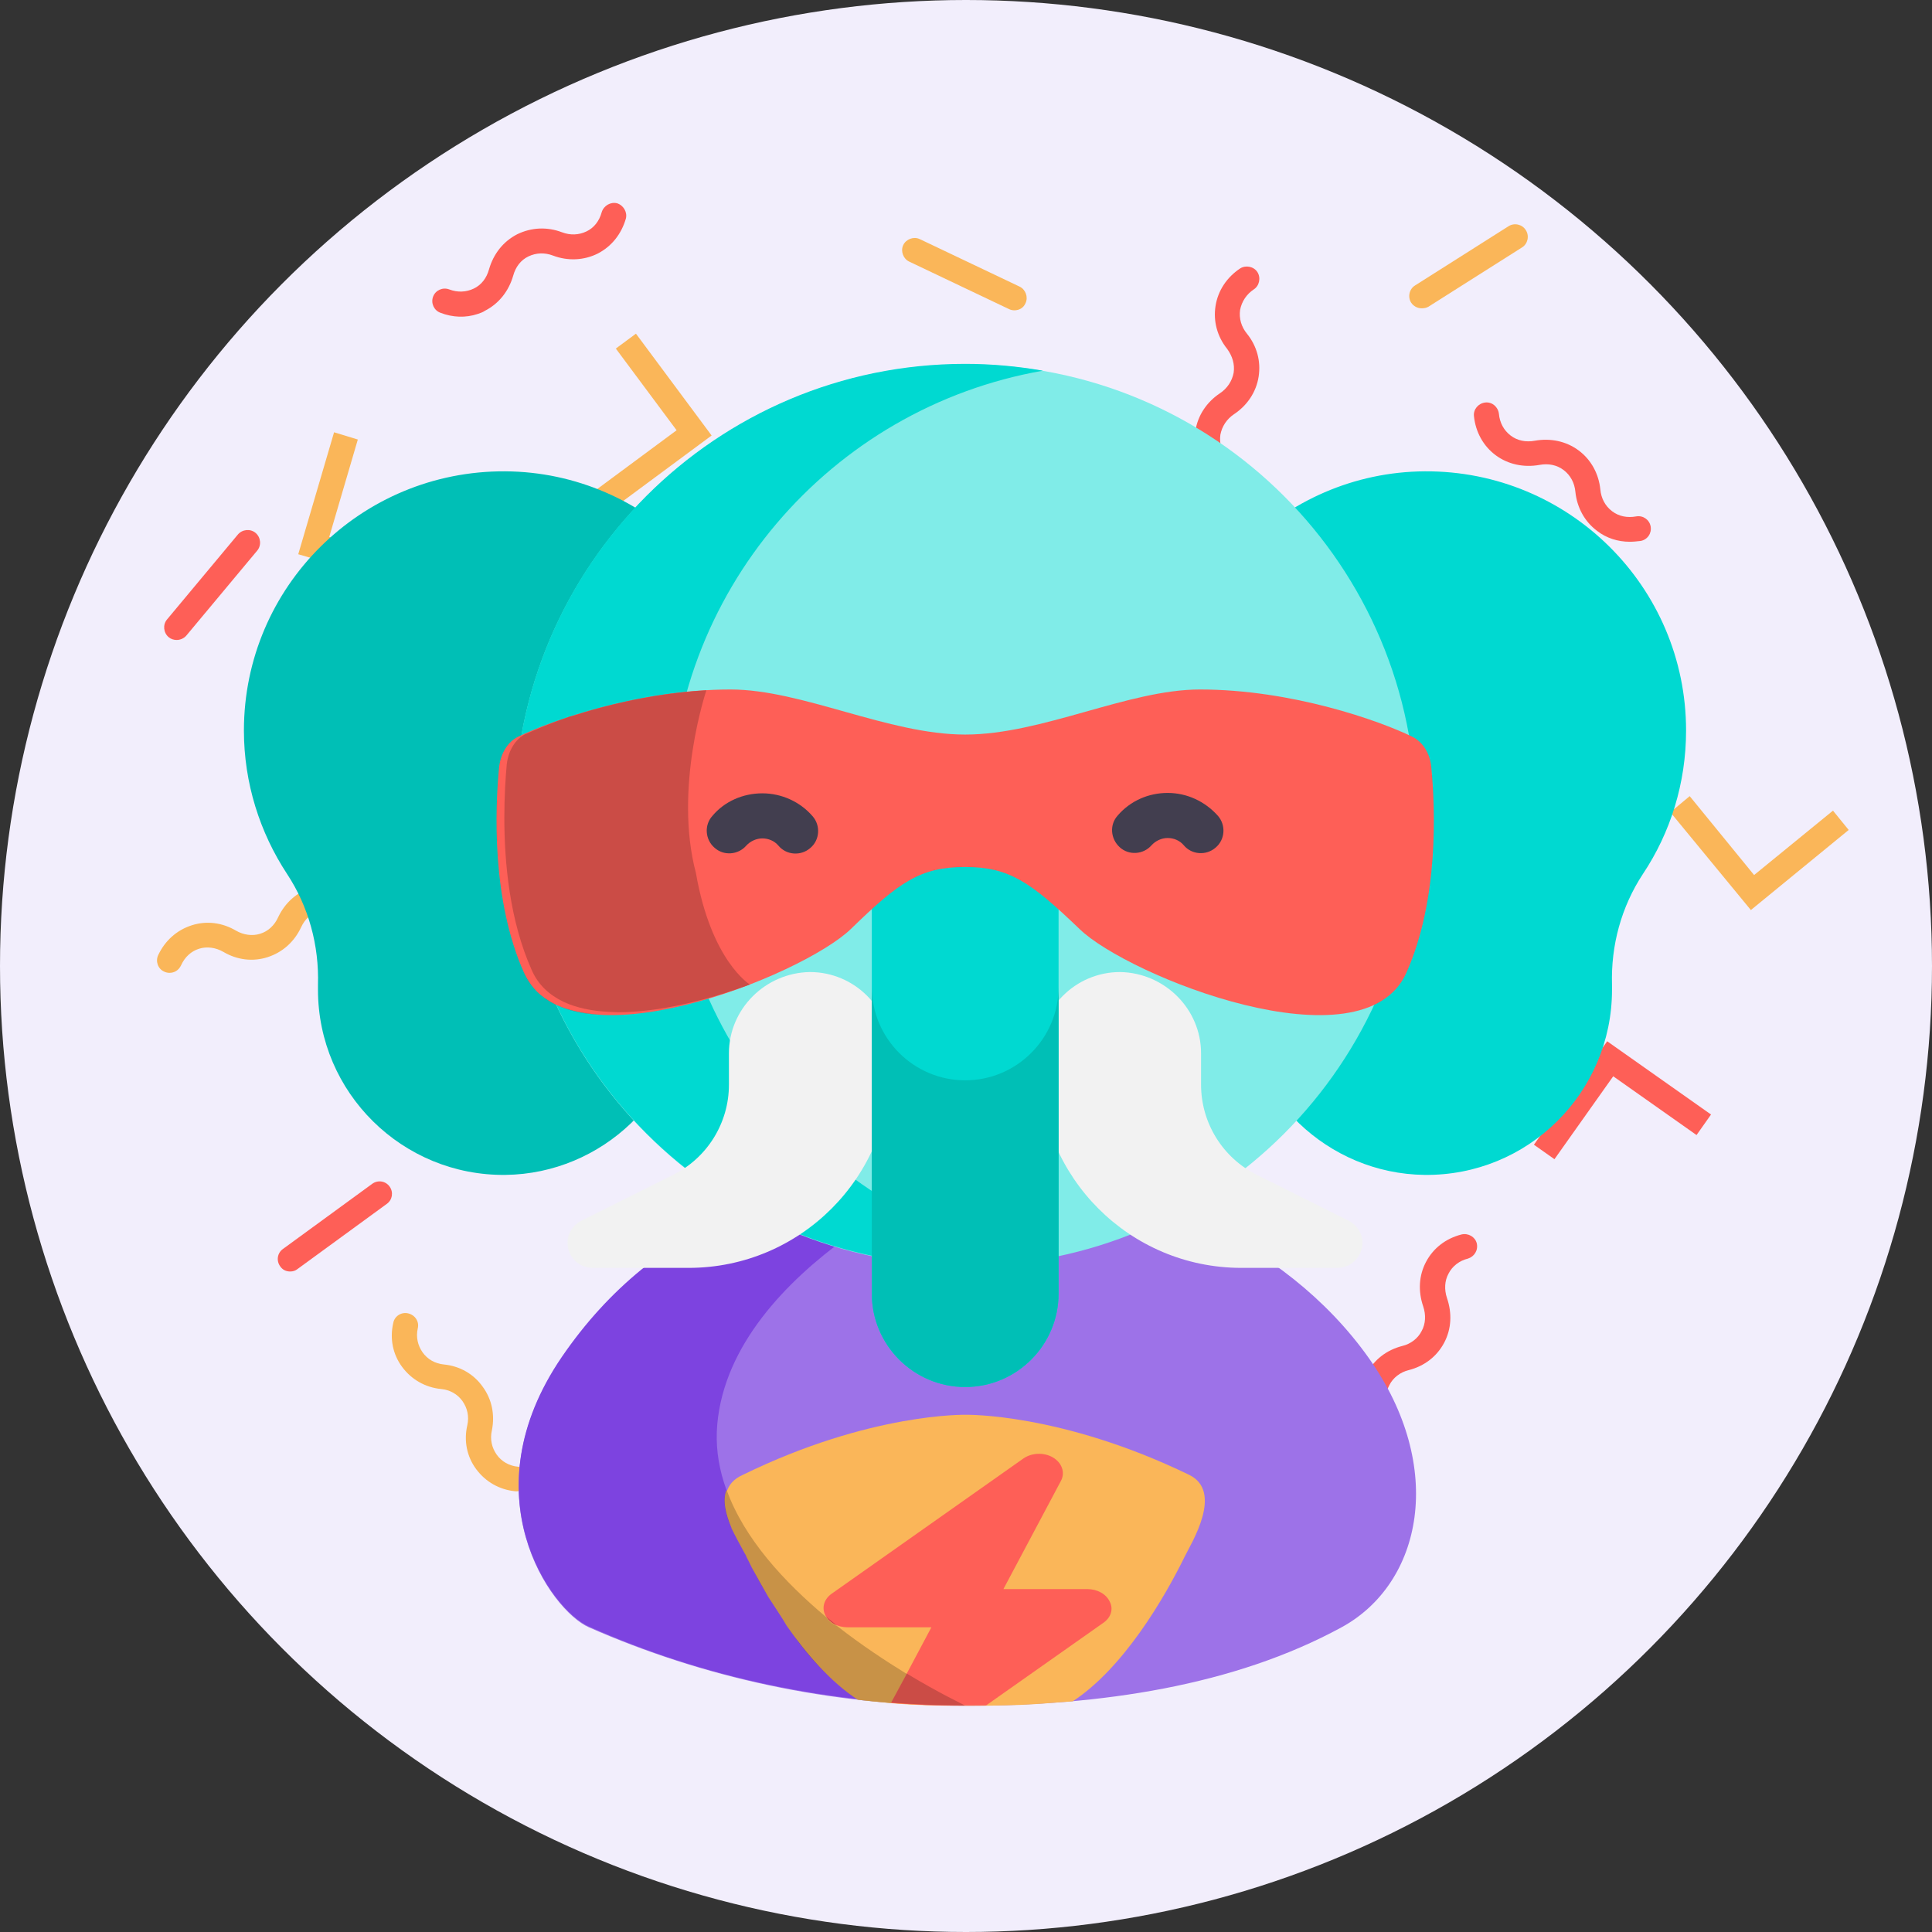 <?xml version="1.0" encoding="utf-8"?>
<!-- Generator: Adobe Illustrator 26.1.0, SVG Export Plug-In . SVG Version: 6.00 Build 0)  -->
<svg version="1.1" xmlns="http://www.w3.org/2000/svg" xmlns:xlink="http://www.w3.org/1999/xlink" x="0px" y="0px"
	 viewBox="0 0 480 480" style="enable-background:new 0 0 480 480;" xml:space="preserve">
<rect x="0" y="0" width="480" height="480" fill="#333333" stroke="none"/>
<style type="text/css">
	.st0{fill:#F2EEFC;}
	.st1{fill:#FE5F57;}
	.st2{fill:#FAB659;}
	.st3{fill:#00BFB6;}
	.st4{fill:#9D72E8;}
	.st5{fill:#7D43E0;}
	.st6{fill:#00D9D1;}
	.st7{fill:#80ECE8;}
	.st8{fill:#F2F2F2;}
	.st9{fill:#FFFFFF;}
	.st10{fill:#CCCCCC;}
	.st11{fill:#7E5BBA;}
	.st12{fill:#6436B3;}
	.st13{fill:#C89247;}
	.st14{fill:#CB4C46;}
	.st15{fill:#423E4F;}
	.st16{fill:#66BDBA;}
	.st17{fill:#00AEA7;}
	.st18{fill:#009992;}
</style>
<g id="Layer_2">
	<circle class="st0" cx="240" cy="240" r="240"/>
</g>
<g id="Layer_1">
	<g id="Layer_1_00000060008167334640720560000007009777651979767997_">
	</g>
	<g id="Layer_2_00000117662702189903527400000011023916219951303070_">
	</g>
	<g id="Layer_5">
	</g>
	<g id="Layer_4">
	</g>
	<g id="Layer_3">
		<g>
			<path class="st1" d="M341.8,354.4c-1.3,0-2.5-0.8-2.9-2.1c-1.3-3.8-1.1-7.7,0.7-11.1c1.8-3.4,4.9-5.8,8.8-6.8
				c2.1-0.5,3.9-1.9,4.8-3.7c1-1.8,1.1-4,0.4-6.1c-1.3-3.8-1.1-7.7,0.7-11.1c1.8-3.4,4.9-5.8,8.8-6.8c1.7-0.4,3.4,0.6,3.8,2.2
				c0.4,1.7-0.6,3.3-2.2,3.8c-2.1,0.5-3.9,1.9-4.8,3.7c-1,1.8-1.1,4-0.4,6.1c1.3,3.8,1.1,7.7-0.7,11.1c-1.8,3.4-4.9,5.8-8.8,6.8
				c-2.1,0.5-3.9,1.9-4.8,3.7c-1,1.8-1.1,4-0.4,6.1c0.6,1.6-0.3,3.4-1.9,4C342.5,354.4,342.1,354.4,341.8,354.4z"/>
			<path class="st1" d="M404.9,134.6c-2.9,0-5.8-0.9-8.1-2.7c-3.1-2.3-5-5.8-5.4-9.7c-0.2-2.2-1.2-4.1-2.9-5.4
				c-1.7-1.3-3.8-1.7-6-1.3c-3.9,0.7-7.8-0.1-10.9-2.4c-3.1-2.3-5-5.8-5.4-9.7c-0.2-1.7,1.1-3.2,2.8-3.4c1.7-0.2,3.2,1.1,3.4,2.8
				c0.2,2.2,1.2,4.1,2.9,5.4c1.7,1.3,3.8,1.7,6,1.3c3.9-0.7,7.8,0.1,10.9,2.4c3.1,2.3,5,5.8,5.4,9.7c0.2,2.2,1.2,4.1,2.9,5.4
				c1.7,1.3,3.8,1.7,6,1.3c1.7-0.3,3.3,0.8,3.6,2.5c0.3,1.7-0.8,3.3-2.5,3.6C406.7,134.5,405.8,134.6,404.9,134.6z"/>
			<path class="st1" d="M302.3,118.9c-0.9,0-1.8-0.4-2.4-1.2c-2.5-3.1-3.5-6.9-2.9-10.7c0.6-3.8,2.8-7.1,6.1-9.3
				c1.8-1.2,3-3,3.4-5.1c0.3-2.1-0.3-4.1-1.6-5.9c-2.5-3.1-3.5-6.9-2.9-10.7s2.8-7.1,6.1-9.3c1.4-0.9,3.4-0.5,4.3,0.9
				s0.5,3.4-0.9,4.3c-1.8,1.2-3,3-3.4,5.1c-0.3,2.1,0.3,4.2,1.7,5.9c2.5,3.1,3.5,6.9,2.9,10.7c-0.6,3.8-2.8,7.1-6.1,9.3
				c-1.8,1.2-3,3-3.4,5.1c-0.3,2.1,0.3,4.2,1.7,5.9c1.1,1.3,0.9,3.3-0.5,4.4C303.6,118.6,302.9,118.9,302.3,118.9z"/>
			<path class="st1" d="M72.1,315.9c-1,0-1.9-0.4-2.5-1.3c-1-1.4-0.7-3.3,0.7-4.3l22.2-16.2c1.4-1,3.3-0.7,4.3,0.7s0.7,3.3-0.7,4.3
				l-22.2,16.2C73.4,315.7,72.8,315.9,72.1,315.9z"/>
			<path class="st1" d="M43.9,159c-0.7,0-1.4-0.2-2-0.7c-1.3-1.1-1.5-3.1-0.4-4.4l17.6-21.1c1.1-1.3,3.1-1.5,4.4-0.4
				c1.3,1.1,1.5,3.1,0.4,4.4l-17.6,21.1C45.7,158.6,44.8,159,43.9,159z"/>
			<polygon class="st2" points="151.4,127 147.7,122 168.1,106.9 153,86.6 158,82.9 176.8,108.2 			"/>
			<polygon class="st1" points="386.2,288 381.1,284.4 399.3,258.7 425.1,276.9 421.5,282 400.8,267.4 			"/>
			<path class="st1" d="M118.7,78c-3,1-6.2,0.9-9.3-0.3c-1.6-0.6-2.4-2.4-1.8-4s2.4-2.4,4-1.8c2.1,0.8,4.2,0.7,6.1-0.2
				s3.2-2.6,3.8-4.8c1.1-3.8,3.5-6.9,7-8.7c3.5-1.7,7.4-1.9,11.1-0.5c2.1,0.8,4.2,0.7,6.1-0.2c1.9-0.9,3.2-2.6,3.8-4.8
				c0.5-1.6,2.2-2.6,3.8-2.2c1.6,0.5,2.6,2.2,2.2,3.8c-1.1,3.8-3.5,6.9-7,8.7c-3.4,1.7-7.4,1.9-11.1,0.5c-2.1-0.8-4.2-0.7-6.1,0.2
				c-1.9,0.9-3.2,2.6-3.8,4.8c-1.1,3.8-3.5,6.9-7,8.7C119.9,77.6,119.3,77.8,118.7,78z"/>
			<path class="st2" d="M192.3,325c-3.2,0-6.2-1.1-8.8-3.3c-1.3-1.1-1.5-3.1-0.4-4.4s3.1-1.5,4.4-0.4c1.7,1.4,3.8,2,5.8,1.8
				c2.1-0.3,3.9-1.5,5.2-3.3c2.3-3.3,5.6-5.4,9.4-5.9c3.8-0.5,7.6,0.6,10.7,3.1c1.7,1.4,3.8,2,5.8,1.8c2.1-0.3,3.9-1.5,5.2-3.3
				c1-1.4,2.9-1.8,4.3-0.8c1.4,1,1.8,2.9,0.8,4.3c-2.3,3.3-5.6,5.4-9.4,5.9c-3.8,0.5-7.6-0.6-10.7-3.1c-1.7-1.4-3.8-2-5.8-1.7
				c-2.1,0.3-3.9,1.5-5.2,3.3c-2.3,3.3-5.6,5.4-9.4,5.9C193.6,324.9,193,325,192.3,325z"/>
			<path class="st2" d="M42.1,241.7c-0.4,0-0.9-0.1-1.3-0.3c-1.6-0.7-2.2-2.6-1.5-4.1c1.7-3.6,4.6-6.2,8.3-7.4s7.6-0.7,11,1.3
				c1.9,1.1,4.1,1.4,6,0.8c2-0.6,3.6-2.1,4.5-4.1c1.7-3.6,4.6-6.2,8.3-7.4c3.7-1.2,7.6-0.7,11,1.3c1.5,0.9,2,2.8,1.1,4.2
				c-0.9,1.5-2.8,2-4.2,1.1c-1.9-1.1-4.1-1.4-6-0.8c-2,0.6-3.6,2.1-4.5,4.1c-1.7,3.6-4.6,6.2-8.3,7.4c-3.7,1.2-7.6,0.7-11-1.3
				c-1.9-1.1-4.1-1.4-6-0.8c-2,0.6-3.6,2.1-4.5,4.1C44.4,241.1,43.3,241.7,42.1,241.7z"/>
			<path class="st2" d="M130.8,369.3c-0.6,0.8-1.7,1.3-2.8,1.2c-4-0.4-7.4-2.4-9.7-5.5c-2.3-3.1-3.1-7-2.2-10.9c0.5-2.2,0-4.3-1.2-6
				s-3.1-2.8-5.3-3c-4-0.4-7.4-2.4-9.7-5.5c-2.3-3.1-3.1-7-2.2-10.9c0.3-1.7,2-2.8,3.7-2.4c1.7,0.4,2.8,2,2.4,3.7
				c-0.5,2.2,0,4.3,1.2,6s3.1,2.8,5.3,3c4,0.4,7.4,2.4,9.6,5.5c2.3,3.1,3.1,7,2.3,10.9c-0.5,2.2,0,4.3,1.2,6s3.1,2.8,5.3,3
				c1.7,0.2,2.9,1.7,2.7,3.4C131.4,368.4,131.2,368.9,130.8,369.3z"/>
			<path class="st2" d="M353.2,76.6c-1,0-2-0.5-2.6-1.4c-0.9-1.4-0.5-3.4,1-4.3l23.2-14.7c1.4-0.9,3.4-0.5,4.3,1
				c0.9,1.4,0.5,3.4-1,4.3l-23.2,14.7C354.4,76.5,353.8,76.6,353.2,76.6z"/>
			<path class="st2" d="M252,77.1c-0.4,0-0.9-0.1-1.3-0.3L225.9,65c-1.5-0.7-2.2-2.6-1.5-4.1s2.6-2.2,4.1-1.5l24.8,11.8
				c1.5,0.7,2.2,2.6,1.5,4.1C254.3,76.5,253.2,77.1,252,77.1z"/>
			<polygon class="st2" points="435,226.1 415,201.8 419.8,197.8 435.8,217.4 455.4,201.4 459.3,206.2 			"/>
			<polygon class="st2" points="104.4,146.5 74.1,137.7 83,107.4 88.9,109.2 81.8,133.4 106.1,140.6 			"/>
			<path class="st3" d="M331.5,379.8c-8.5-42.9-46.4-75.2-91.7-75.2c-45.4,0-83.2,32.3-91.7,75.2c-1.9,9.5,5.5,18.4,15.2,18.4h153.1
				C326,398.2,333.4,389.4,331.5,379.8"/>
			<path class="st4" d="M239.9,423.8c33.6,0,66.8-5,93.4-19.5c20-10.9,26.1-39.7,6.7-67c-20.6-29-59.1-46.4-100.2-46.4
				s-76.8,12.2-100.2,46.4c-23.3,34.1-2.8,62.8,6.7,67C174.5,416.7,206.2,423.8,239.9,423.8"/>
			<path class="st5" d="M178.2,353.9c3.5-39.5,61.6-63.2,61.6-63.2c-41.1,0-76.8,12.2-100.2,46.4c-23.3,34.1-2.8,62.8,6.7,67
				c28,12.5,59.8,19.5,93.4,19.5C239.9,423.8,174.7,393.5,178.2,353.9"/>
			<path class="st6" d="M418.9,181.5c0-35.7-29.1-64.6-64.9-64.4c-35.3,0.2-64.1,29.3-63.9,64.6c0,13,4,25.2,10.7,35.3
				c5.4,8.2,8,17.8,7.7,27.6c0,1.3,0,2.5,0.1,3.8c1.3,24.1,21.3,43.2,45.3,43.5c25.7,0.3,46.6-20.4,46.6-46c0-0.4,0-0.8,0-1.2
				c-0.3-9.8,2.3-19.4,7.7-27.6C415,206.9,418.9,194.6,418.9,181.5z"/>
			<path class="st3" d="M60.6,181.5c0-35.7,29.1-64.6,64.9-64.4c35.3,0.2,64.1,29.3,63.9,64.6c0,13-4,25.2-10.7,35.3
				c-5.4,8.2-8,17.8-7.7,27.6c0,1.3,0,2.5-0.1,3.8c-1.3,24.1-21.3,43.2-45.3,43.5c-25.6,0.3-46.6-20.4-46.6-46c0-0.4,0-0.8,0-1.2
				c0.3-9.8-2.3-19.4-7.7-27.6C64.6,206.9,60.6,194.6,60.6,181.5"/>
			<path class="st7" d="M351.8,202.5c0,61.9-50.2,112-112,112c-61.9,0-112-50.2-112-112c0-61.9,50.2-112,112-112
				C301.7,90.4,351.8,140.6,351.8,202.5"/>
			<path class="st6" d="M166.4,202.5c0-55.3,40-101.2,92.7-110.4c-6.3-1.1-12.7-1.7-19.3-1.7c-61.9,0-112,50.2-112,112
				c0,61.9,50.2,112,112,112c6.6,0,13-0.6,19.3-1.7C206.4,303.7,166.4,257.8,166.4,202.5"/>
			<path class="st8" d="M181.1,261.7v7.8c0,9.5-5.4,18.2-13.9,22.4l-22.8,11.4c-2.1,1.1-3.4,3.2-3.4,5.5c0,3.4,2.8,6.2,6.2,6.2h23.9
				c27.7,0,50.2-22.5,50.2-50.2v-3.2c0-11.1-9-20.1-20.1-20.1C190.1,241.7,181.1,250.7,181.1,261.7z"/>
			<path class="st8" d="M298.4,261.7v7.8c0,9.5,5.4,18.2,13.9,22.4l22.8,11.4c2.1,1.1,3.4,3.2,3.4,5.5c0,3.4-2.8,6.2-6.2,6.2h-23.9
				c-27.7,0-50.2-22.5-50.2-50.2v-3.2c0-11.1,9-20.1,20.1-20.1C289.4,241.7,298.4,250.7,298.4,261.7z"/>
			<path class="st6" d="M239.8,202.2c-12.8,0-23.2,10.4-23.2,23.2v96c0,12.8,10.4,23.2,23.2,23.2s23.2-10.4,23.2-23.2v-96
				C263,212.6,252.6,202.2,239.8,202.2z"/>
			<path class="st3" d="M239.8,268.4c-12.8,0-23.2-10.4-23.2-23.2v76.2c0,12.8,10.4,23.2,23.2,23.2s23.2-10.4,23.2-23.2v-76.2
				C263,258,252.6,268.4,239.8,268.4z"/>
			<path class="st9" d="M199.3,226.4c0,10.4-10.6,18.9-23.7,18.9s-23.7-8.4-23.7-18.9s10.6-18.9,23.7-18.9
				C188.7,207.6,199.3,216,199.3,226.4"/>
			<path class="st9" d="M327.6,226.3c0,10.4-10.6,18.9-23.7,18.9s-23.7-8.4-23.7-18.9s10.6-18.9,23.7-18.9
				C317,207.4,327.6,215.9,327.6,226.3z"/>
			<path class="st2" d="M239.9,423.8c16.1,0,18.9-0.6,26.6-1.1c12.7-8.3,22.9-25.9,27.8-35.9c1.6-3.3,9.8-16.2,1.1-20.4
				C263.6,351,240,351.5,240,351.5s-23.7-0.6-55.4,14.9c-9.6,4.2-0.6,17,1,20.3c4.9,9.9,15,27.3,27.8,35.6
				C220.5,423,223.8,423.8,239.9,423.8"/>
			<path class="st1" d="M274.1,403.2L245,423.7c0,0-5.8,0-10.7,0s-12.9-0.6-12.9-0.6l10-18.8h-20.8c-2.5,0-4.7-1.2-5.6-3.1
				c-0.9-1.9-0.2-4,1.7-5.3l47.5-33.5c2.1-1.5,5.2-1.6,7.4-0.3c2.2,1.3,3.1,3.7,2,5.8l-14.3,26.9h20.8c2.5,0,4.7,1.2,5.6,3.1
				C276.7,399.8,276,401.9,274.1,403.2"/>
			<path class="st1" d="M239.8,215.4c11,0,16.3,3.8,28.4,15.4c12,11.7,70.4,35,81.2,10.9c8.1-18.1,7.2-40.8,6.2-51.1
				c-0.3-3.4-2.1-6.3-4.8-7.6c-8-3.9-29.8-11.7-52.7-11.7c-17.8,0-39.2,11.2-58.3,11.2s-40.5-11.2-58.3-11.2
				c-22.9,0-44.7,7.8-52.7,11.7c-2.7,1.3-4.4,4.2-4.8,7.6c-1,10.3-1.9,33,6.2,51.1c10.8,24.1,69.1,0.8,81.2-10.9
				C223.4,219.1,228.7,215.4,239.8,215.4"/>
			<path class="st10" d="M213.2,422.3L213.2,422.3c1.2,0.1,2.5,0.3,3.7,0.4l0,0C215.6,422.5,214.4,422.4,213.2,422.3"/>
			<polyline class="st11" points="180.5,370.1 180.5,370.1 180.5,370.1 180.5,370.1 180.5,370.1 			"/>
			<path class="st12" d="M195.7,404c7.2,11.8,17.5,18.2,17.5,18.3c1.2,0.1,2.5,0.3,3.7,0.4c-1.2-0.1-2.3-0.3-3.7-0.4
				C206.5,417.9,200.5,411,195.7,404 M186.9,389.5c0.1,0.3,0.3,0.5,0.4,0.8c1.1,2.3,2.4,4.4,3.7,6.6
				C189.5,394.2,188.1,391.7,186.9,389.5 M185.1,385.9c0.1,0.3,0.3,0.5,0.4,0.8v-0.1C185.4,386.4,185.2,386.2,185.1,385.9
				 M180.5,370.1c0,0-1.7,3.2,1.2,9.4C180.4,376.4,179.5,372.9,180.5,370.1L180.5,370.1"/>
			<path class="st13" d="M239.8,423.8c-0.6,0-1.1,0-1.7,0C238.7,423.8,239.3,423.8,239.8,423.8C239.9,423.8,239.8,423.8,239.8,423.8
				 M180.5,370.1L180.5,370.1c-1.1,2.8-0.1,6.3,1.2,9.4c0,0,0,0,0,0.1c0.8,1.7,2,3.9,3.3,6.3c0.2,0.3,0.3,0.5,0.4,0.7v0.1
				c0.5,0.9,0.9,1.8,1.4,2.8c1.2,2.2,2.6,4.7,4.1,7.3c1.5,2.3,3.1,4.6,4.6,7.2l0,0c4.9,7,10.9,13.9,17.6,18.3
				c1.3,0.1,2.5,0.3,3.7,0.4l0,0l0,0c1.5,0.1,3,0.3,4.6,0.4l3.9-7.2c-5.2-3.2-11.3-7.2-17.3-11.9c-1.2-0.5-2.1-1.2-2.7-2.2
				C194.8,393,184.9,382.3,180.5,370.1"/>
			<path class="st14" d="M225.3,415.8l-3.9,7.2c5.5,0.4,11,0.7,16.6,0.7c0.6,0,1.2,0,1.7,0C239.4,423.5,233.4,420.7,225.3,415.8
				 M205.3,401.7c0.6,1,1.6,1.7,2.7,2.2C207.1,403.2,206.2,402.4,205.3,401.7"/>
			<path class="st15" d="M189.4,197.1L189.4,197.1c4.8,0,9.4,2.1,12.5,5.7c2,2.3,1.8,5.9-0.6,7.9c-2.3,2-5.9,1.8-7.9-0.6
				c-1-1.2-2.5-1.8-4-1.8l0,0c-1.5,0-3,0.7-4,1.8c-2,2.3-5.6,2.6-7.9,0.5c-2.3-2-2.6-5.6-0.5-7.9C180,199.1,184.6,197.1,189.4,197.1
				z"/>
			<path class="st15" d="M290.1,197L290.1,197c4.8,0,9.3,2.1,12.5,5.7c2,2.3,1.8,5.9-0.6,7.9c-2.3,2-5.9,1.8-7.9-0.6
				c-1-1.2-2.5-1.8-4-1.8l0,0c-1.5,0-3,0.7-4,1.8c-2,2.3-5.6,2.6-7.9,0.5s-2.6-5.6-0.5-7.9C280.8,199,285.3,197,290.1,197z"/>
			<path class="st16" d="M175.5,171.5c-1.6,0.1-3.3,0.2-4.9,0.4l0,0C172.2,171.7,173.9,171.6,175.5,171.5L175.5,171.5"/>
			<path class="st17" d="M139.5,178.7L139.5,178.7L139.5,178.7 M139.8,178.6L139.8,178.6L139.8,178.6 M139.9,178.6L139.9,178.6
				L139.9,178.6 M139.9,178.6L139.9,178.6L139.9,178.6 M140,178.6L140,178.6L140,178.6 M140,178.5L140,178.5L140,178.5 M140,178.5
				L140,178.5L140,178.5 M140.1,178.5L140.1,178.5L140.1,178.5 M140.3,178.5C140.2,178.5,140.2,178.5,140.3,178.5
				C140.2,178.5,140.3,178.5,140.3,178.5 M140.3,178.4L140.3,178.4L140.3,178.4 M140.4,178.4L140.4,178.4L140.4,178.4 M140.4,178.4
				L140.4,178.4L140.4,178.4 M140.5,178.4L140.5,178.4L140.5,178.4 M140.5,178.4L140.5,178.4L140.5,178.4 M140.6,178.4
				C140.5,178.4,140.5,178.4,140.6,178.4C140.5,178.4,140.5,178.4,140.6,178.4 M140.6,178.4L140.6,178.4L140.6,178.4 M140.7,178.3
				L140.7,178.3L140.7,178.3 M140.8,178.3C140.7,178.3,140.7,178.3,140.8,178.3C140.7,178.3,140.7,178.3,140.8,178.3 M140.8,178.3
				L140.8,178.3L140.8,178.3 M140.8,178.3L140.8,178.3L140.8,178.3 M140.9,178.3L140.9,178.3L140.9,178.3 M140.9,178.2L140.9,178.2
				L140.9,178.2 M141,178.2L141,178.2L141,178.2 M141,178.2L141,178.2L141,178.2 M141.1,178.2L141.1,178.2L141.1,178.2 M141.2,178.2
				C141.1,178.2,141.1,178.2,141.2,178.2C141.1,178.2,141.1,178.2,141.2,178.2 M141.2,178.1C141.2,178.1,141.2,178.2,141.2,178.1
				C141.2,178.2,141.2,178.1,141.2,178.1 M141.3,178.1L141.3,178.1L141.3,178.1 M141.3,178.1L141.3,178.1L141.3,178.1 M141.4,178.1
				C141.3,178.1,141.3,178.1,141.4,178.1C141.3,178.1,141.3,178.1,141.4,178.1 M141.4,178.1L141.4,178.1L141.4,178.1 M141.4,178.1
				L141.4,178.1L141.4,178.1 M141.5,178.1L141.5,178.1L141.5,178.1 M141.5,178L141.5,178L141.5,178 M141.8,178c-0.1,0-0.2,0-0.2,0.1
				C141.6,178,141.7,178,141.8,178 M141.8,177.9C141.8,178,141.8,178,141.8,177.9C141.8,178,141.8,178,141.8,177.9 M141.9,177.9
				L141.9,177.9L141.9,177.9 M141.9,177.9L141.9,177.9L141.9,177.9 M142,177.9C142,177.9,141.9,177.9,142,177.9
				C141.9,177.9,142,177.9,142,177.9 M142.3,177.8c-0.1,0-0.2,0.1-0.3,0.1C142.1,177.9,142.2,177.8,142.3,177.8 M142.3,177.8
				L142.3,177.8L142.3,177.8 M142.4,177.8C142.3,177.8,142.3,177.8,142.4,177.8C142.3,177.8,142.3,177.8,142.4,177.8 M142.5,177.7
				C142.4,177.8,142.4,177.8,142.5,177.7C142.4,177.8,142.4,177.8,142.5,177.7 M170.6,171.9c-10.5,1-20.4,3.4-28.1,5.9
				C150.2,175.3,160.1,172.9,170.6,171.9L170.6,171.9"/>
			<path class="st18" d="M130.2,241.7c1.6,3.7,4.4,6.2,7.9,7.9l0,0C134.6,248,131.9,245.4,130.2,241.7 M128.8,183L128.8,183
				c-2.7,1.3-4.5,4.2-4.8,7.6c-0.3,3.3-0.6,7.9-0.6,13.2c0-5.3,0.3-9.9,0.6-13.2C124.3,187.2,126.1,184.3,128.8,183L128.8,183
				 M128.8,183L128.8,183L128.8,183 M128.8,183L128.8,183L128.8,183 M128.8,183L128.8,183L128.8,183 M128.9,183L128.9,183L128.9,183
				 M128.9,183L128.9,183L128.9,183 M128.9,183L128.9,183L128.9,183 M128.9,182.9L128.9,182.9L128.9,182.9 M129,182.9L129,182.9
				L129,182.9 M129,182.9L129,182.9L129,182.9 M129.1,182.9L129.1,182.9L129.1,182.9 M129.1,182.8L129.1,182.8L129.1,182.8
				 M129.2,182.8L129.2,182.8L129.2,182.8 M129.2,182.8L129.2,182.8L129.2,182.8"/>
			<path class="st17" d="M138.1,249.6L138.1,249.6c3.2,1.5,7.1,2.3,11.3,2.5C145.2,252,141.3,251.2,138.1,249.6"/>
			<path class="st14" d="M175.5,171.5c-1.6,0.1-3.3,0.2-4.9,0.4c-10.5,1-20.4,3.4-28.1,5.9l0,0h-0.1l0,0l0,0l0,0l0,0l0,0
				c-0.1,0-0.2,0.1-0.3,0.1l0,0l0,0l0,0l0,0l0,0l0,0l0,0l0,0l0,0c-0.1,0-0.2,0.1-0.2,0.1l0,0l0,0l0,0l0,0l0,0l0,0l0,0l0,0l0,0l0,0
				l0,0l0,0l0,0l0,0l0,0l0,0l0,0h-0.1l0,0l0,0l0,0l0,0l0,0l0,0l0,0l0,0l0,0l0,0l0,0l0,0l0,0l0,0l0,0l0,0l0,0l0,0h-0.1l0,0l0,0l0,0
				l0,0l0,0l0,0l0,0l0,0l0,0l0,0l0,0l0,0l0,0c0,0,0,0-0.1,0l0,0c-0.1,0-0.1,0-0.2,0.1l0,0l0,0l0,0l0,0l0,0l0,0l0,0l0,0l0,0l0,0l0,0
				l0,0l0,0c-0.1,0-0.2,0.1-0.3,0.1l0,0c-4.4,1.5-7.9,3-10.3,4.1l0,0l0,0l0,0l0,0l0,0l0,0l0,0l0,0l0,0h-0.1l0,0l0,0l0,0l0,0l0,0l0,0
				l0,0l0,0l0,0l0,0l0,0l0,0l0,0l0,0l0,0l0,0l0,0c-2.7,1.3-4.4,4.2-4.8,7.6c-0.3,3.3-0.6,7.9-0.6,13.2c0,11.2,1.3,25.6,6.8,37.9l0,0
				c1.6,3.7,4.4,6.2,7.9,7.9l0,0c3.2,1.5,7.1,2.3,11.3,2.5c0.8,0,1.5,0.1,2.3,0.1c10.1,0,22.1-3,32.7-6.9c0,0-9.6-5.8-13.4-27.7
				C167.3,195.8,175.5,171.5,175.5,171.5"/>
		</g>
	</g>
</g>
</svg>
